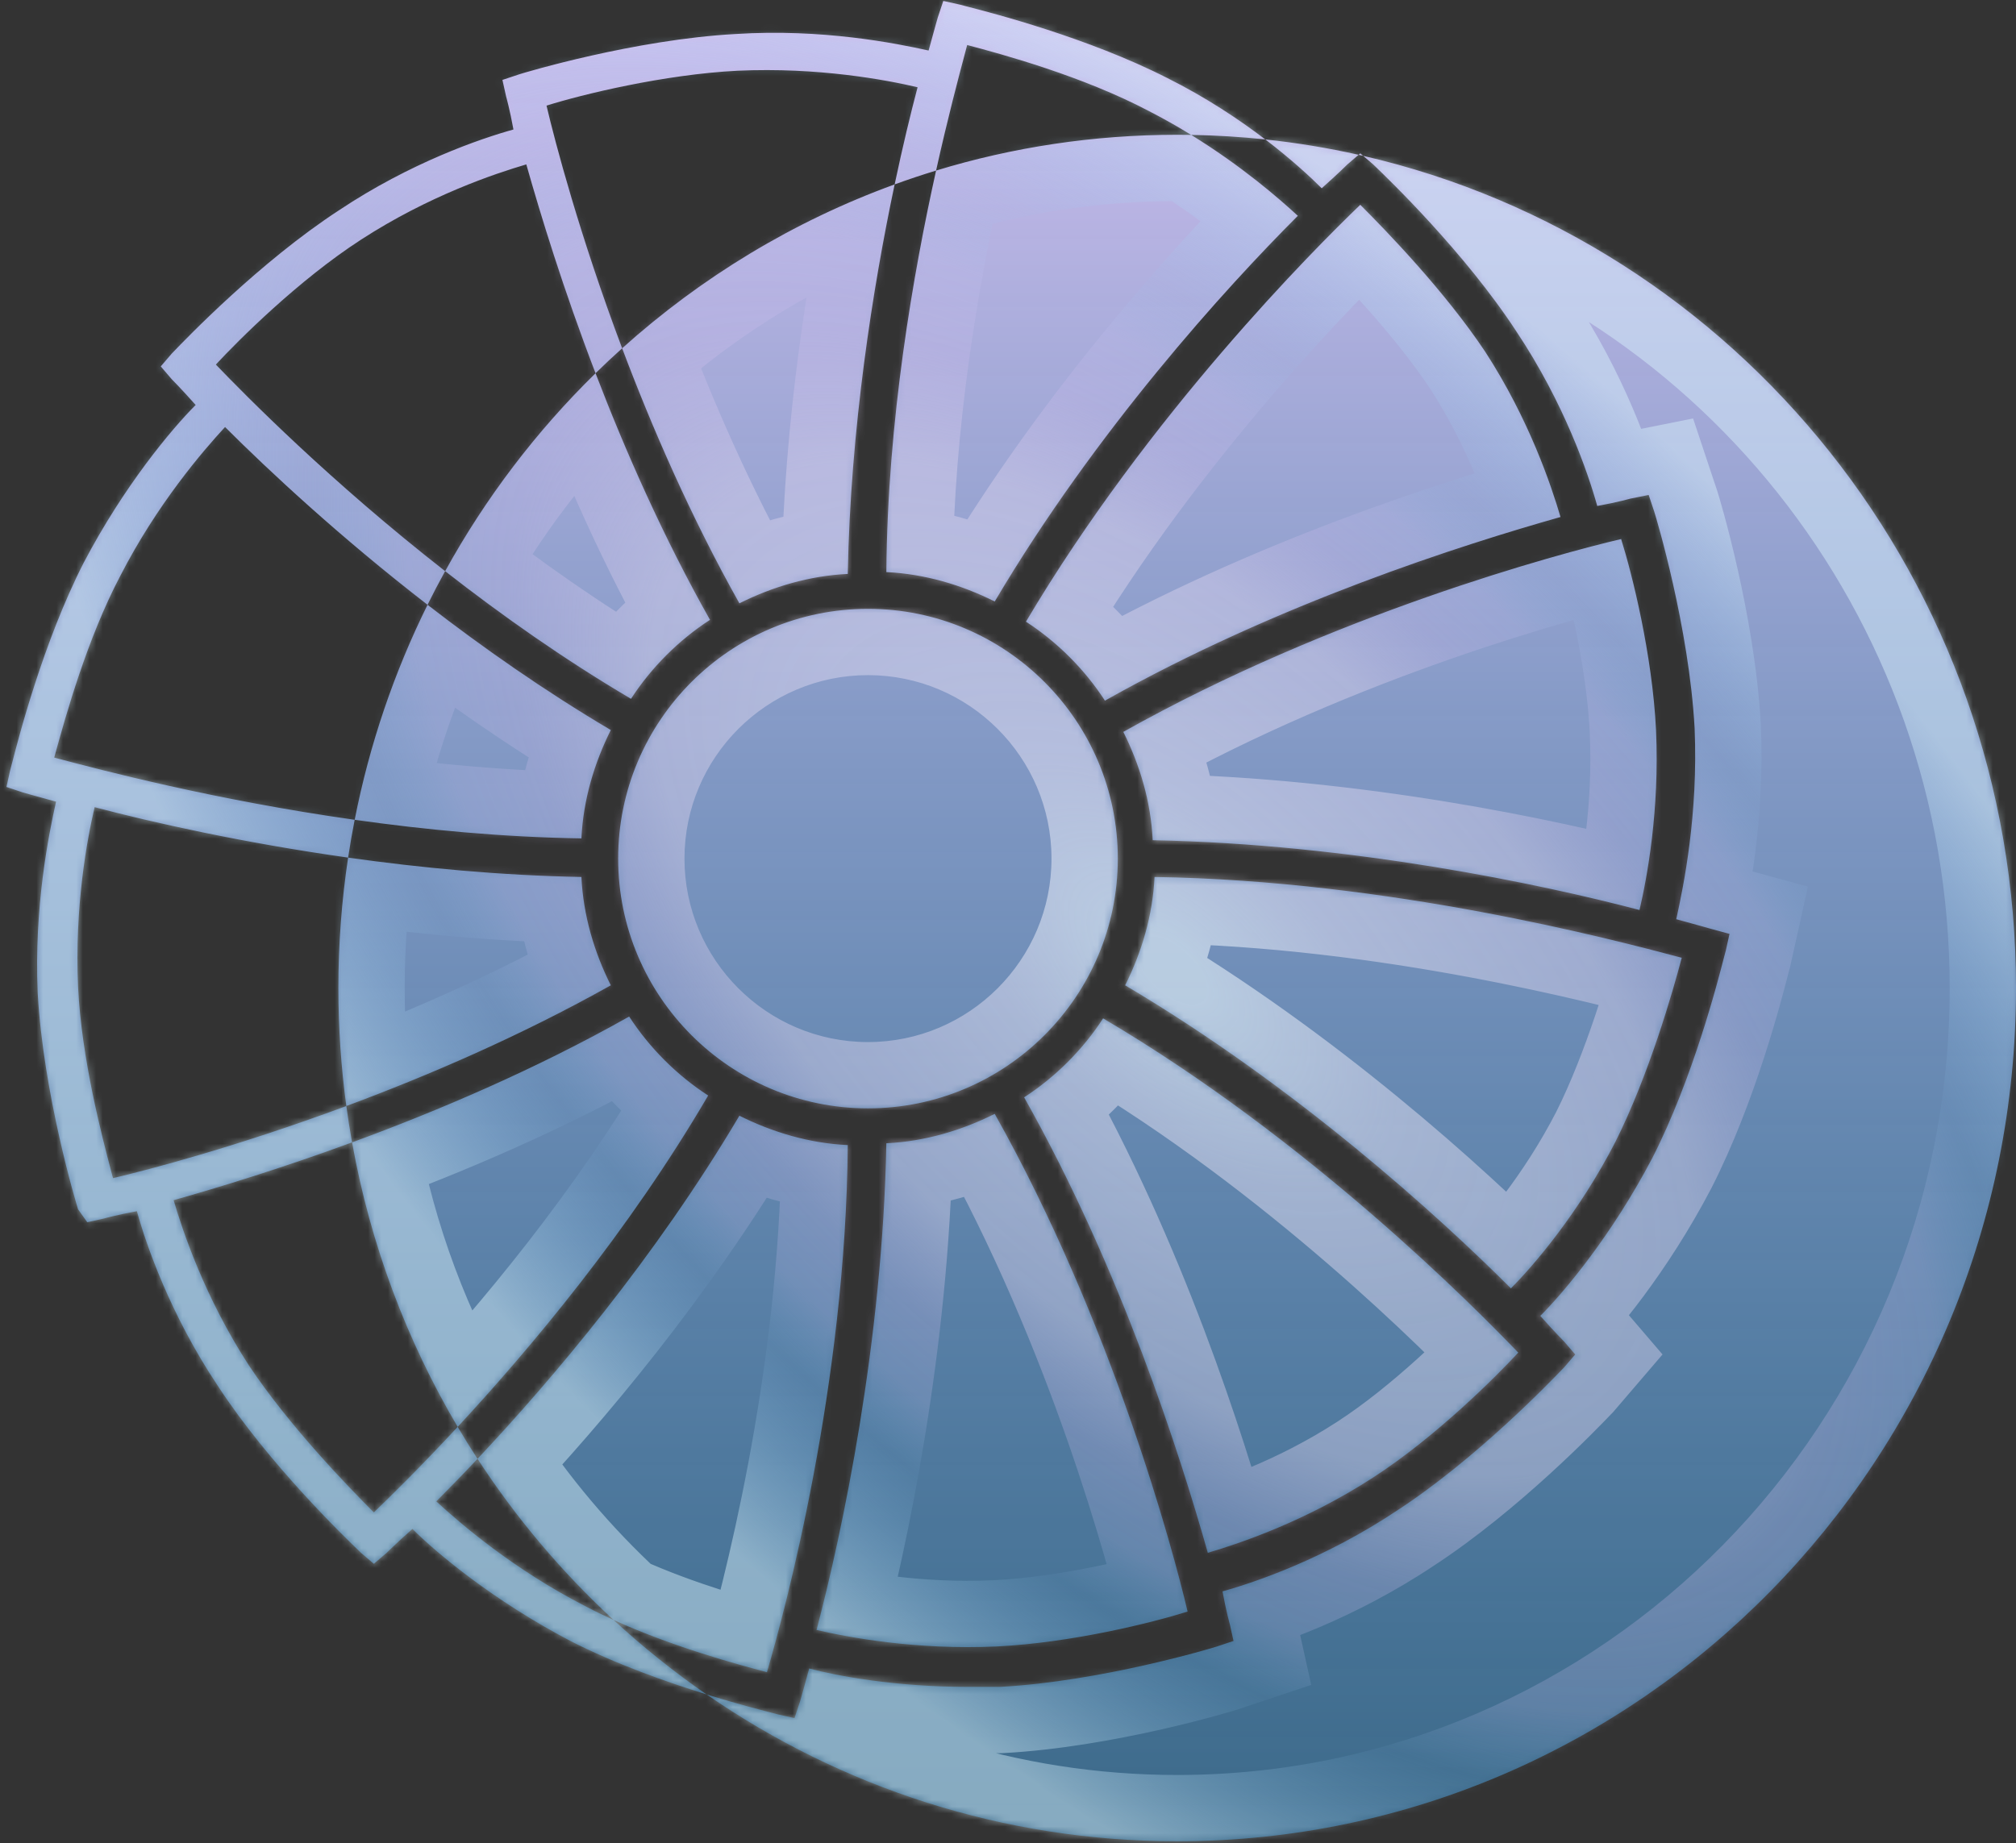 <svg width="304" height="278" viewBox="0 0 304 278" fill="none" xmlns="http://www.w3.org/2000/svg">
<rect x="0" y="0" width="304" height="278" fill="#333333" stroke="none"/>
<mask id="path-1-inside-1_585_4577" fill="white">
<path fill-rule="evenodd" clip-rule="evenodd" d="M252.766 138.642C255.813 139.473 257.752 140.027 257.752 140.027L260.799 140.858L260.245 143.351C260.212 143.45 260.127 143.779 259.992 144.304C258.997 148.174 255.262 162.701 249.165 174.652C243.071 186.286 235.869 194.873 232.268 198.474C234.484 200.967 235.869 202.352 235.869 202.352L237.531 204.291L235.869 206.23C235.833 206.265 235.752 206.35 235.627 206.48C233.794 208.389 222.592 220.055 210.662 227.836C199.859 235.038 189.333 238.639 184.347 240.024C184.901 243.071 185.455 245.01 185.455 245.01L186.009 247.503L183.516 248.334C182.685 248.611 166.065 253.597 150.83 254.428H145.844C135.041 254.428 126.177 252.766 122.022 251.658C121.191 254.705 120.637 256.644 120.637 256.644L119.806 259.137L117.313 258.583C117.213 258.549 116.884 258.465 116.359 258.33C114.7 257.903 111.081 256.973 106.546 255.568C101.611 252.159 96.924 248.403 92.521 244.336C101.476 248.395 111.124 251.021 115.651 252.212C118.421 242.794 127.562 208.723 127.839 172.713C122.022 172.436 116.482 170.774 111.496 168.281C98.852 189.66 83.155 208.178 72.007 220.034C70.975 218.451 69.978 216.844 69.015 215.213C79.849 203.525 94.805 185.747 106.787 165.234C102.078 162.187 97.923 158.032 94.876 153.323C80.702 161.314 65.955 167.582 53.09 172.305C52.764 170.49 52.475 168.662 52.225 166.822C64.548 162.246 78.556 156.22 92.106 148.614C89.613 143.628 87.951 138.088 87.674 132.271C75.468 132.045 63.446 130.896 52.493 129.353C52.782 127.437 53.112 125.535 53.483 123.649C64.125 125.154 75.794 126.271 87.674 126.454C87.951 120.637 89.613 115.097 92.106 110.111C82.145 104.22 72.805 97.666 64.471 91.219C65.319 89.506 66.204 87.814 67.124 86.146C75.533 92.718 85.018 99.429 95.153 105.402C98.2 100.693 102.355 96.538 107.064 93.491C100.008 80.976 94.295 68.014 89.804 56.295C91.114 55.011 92.452 53.756 93.816 52.531C98.324 64.505 104.178 77.964 111.496 90.998C116.482 88.505 122.022 86.843 127.839 86.566C128.244 64.693 131.61 43.412 134.907 27.813C136.966 27.063 139.049 26.367 141.155 25.725C137.714 41.218 133.832 63.36 133.656 86.289C139.473 86.566 145.013 88.228 149.999 90.721C165.234 64.96 184.901 43.354 195.704 32.551C192.85 29.917 187.214 25.022 179.623 20.347C183.391 20.41 187.119 20.64 190.801 21.031C194.741 24.039 197.645 26.736 199.305 28.396C201.798 26.18 203.183 24.795 203.183 24.795L204.871 23.348C205.099 23.399 205.326 23.451 205.554 23.503L207.061 24.795C207.096 24.83 207.181 24.911 207.311 25.036C209.22 26.869 220.886 38.071 228.667 50.002C235.869 60.805 239.47 71.331 240.855 76.317C243.902 75.763 245.841 75.209 245.841 75.209L248.611 74.655L249.442 77.148C249.719 77.979 254.705 94.599 255.536 109.834C256.09 122.853 253.874 133.656 252.766 138.642ZM205.554 23.503C261.916 36.482 304 87.752 304 149.023C304 220.099 247.37 277.717 177.512 277.717C151.21 277.717 126.782 269.548 106.546 255.568C100.505 253.698 92.838 250.985 86.012 247.503C74.378 241.409 65.791 234.207 62.19 230.606C59.697 232.822 58.312 234.207 58.312 234.207L56.373 235.869L54.434 234.207C54.398 234.171 54.314 234.09 54.184 233.965C52.274 232.132 40.608 220.93 32.828 209C25.626 198.197 22.025 187.671 20.64 182.685C17.593 183.239 15.654 183.793 15.654 183.793L13.161 184.347L11.776 182.408C11.499 181.577 6.513 164.957 5.682 149.722C5.128 136.703 7.344 125.9 8.452 120.914C5.405 120.083 3.466 119.529 3.466 119.529L0.973 118.698L1.527 116.205C1.56 116.105 1.644 115.776 1.779 115.251C2.774 111.381 6.51 96.854 12.607 84.904C18.701 73.27 25.903 64.683 29.504 61.082C27.288 58.589 25.903 57.204 25.903 57.204L24.241 55.265L25.903 53.326C25.938 53.29 26.019 53.206 26.144 53.076C27.977 51.166 39.179 39.5 51.11 31.72C61.913 24.518 72.439 20.917 77.425 19.532C76.871 16.485 76.317 14.546 76.317 14.546L75.763 12.053L78.256 11.222C79.087 10.945 95.707 5.959 110.942 5.128C123.961 4.297 135.041 6.513 140.027 7.621C140.858 4.574 141.412 2.635 141.412 2.635L142.243 0.142L144.736 0.696C144.835 0.729 145.164 0.813 145.689 0.948C149.559 1.943 164.086 5.679 176.037 11.776C181.861 14.688 186.851 18.016 190.801 21.031C195.575 21.538 200.27 22.316 204.871 23.348L205.122 23.133L205.554 23.503ZM179.623 20.347C177.633 19.122 175.51 17.912 173.267 16.762C163.295 11.499 151.107 8.175 145.844 6.79C145.753 7.132 145.653 7.507 145.545 7.914C144.572 11.569 142.922 17.771 141.155 25.725C152.67 22.215 164.875 20.329 177.512 20.329C178.217 20.329 178.921 20.335 179.623 20.347ZM134.907 27.813C136.119 22.076 137.322 17.108 138.365 13.161C133.656 12.053 123.407 10.114 111.219 10.668C100.139 11.222 87.674 14.269 82.411 15.931C83.712 21.461 87.401 35.494 93.816 52.531C105.729 41.825 119.64 33.368 134.907 27.813ZM89.804 56.295C84.95 43.631 81.522 32.419 79.364 24.795C74.655 26.18 64.683 29.504 54.434 36.152C45.016 42.246 35.875 51.387 32.551 54.988C37.027 59.65 49.791 72.601 67.124 86.146C73.225 75.082 80.886 65.029 89.804 56.295ZM64.471 91.219C51.251 80.992 40.562 71.031 33.936 64.406C30.612 68.007 23.687 76.04 18.147 86.843C13.131 96.347 9.876 108.115 8.382 113.515C8.309 113.781 8.24 114.032 8.175 114.266C8.295 114.298 8.42 114.331 8.549 114.365C15.153 116.114 32.28 120.65 53.483 123.649C55.729 112.22 59.464 101.337 64.471 91.219ZM52.493 129.353C36.602 127.113 22.96 124.04 14.269 121.745C13.161 126.454 11.222 136.703 11.776 148.891C12.307 159.776 15.382 171.424 16.856 177.007C16.92 177.249 16.981 177.48 17.039 177.699C22.416 176.433 35.828 172.911 52.225 166.822C51.434 161.004 51.025 155.062 51.025 149.023C51.025 142.335 51.526 135.766 52.493 129.353ZM53.09 172.305C42.32 176.258 32.869 179.129 26.18 181.023C27.565 185.732 30.889 195.704 37.537 205.953C43.631 215.094 52.495 224.235 56.373 228.113C58.759 225.822 63.317 221.359 69.015 215.213C61.344 202.225 55.863 187.746 53.09 172.305ZM72.007 220.034C69.722 222.463 67.628 224.613 65.791 226.451C69.392 229.775 77.425 236.7 88.228 242.24C89.624 242.976 91.063 243.675 92.521 244.336C84.736 237.146 77.836 228.982 72.007 220.034ZM247.226 137.257C248.334 132.548 250.273 122.299 249.719 110.111C249.165 98.754 246.118 86.566 244.456 81.303C235.038 83.519 200.967 92.66 169.389 110.388C171.882 115.374 173.544 120.914 173.821 126.731C203.737 127.285 232.545 133.379 247.226 137.257ZM93.214 129.501C93.214 150.276 110.111 167.173 130.886 167.173C151.661 167.173 168.558 150.276 168.558 129.501C168.558 108.726 151.661 91.829 130.886 91.829C110.111 91.829 93.214 108.726 93.214 129.501ZM223.958 53.049C217.864 43.908 209 34.767 205.122 30.889C198.197 37.537 173.267 62.467 154.708 93.768C159.417 96.815 163.572 100.97 166.619 105.679C192.657 90.998 220.634 82.134 235.315 77.979C233.93 73.27 230.606 63.298 223.958 53.049ZM123.13 245.841C127.839 246.949 138.088 248.888 150.276 248.334C161.633 247.78 173.821 244.733 179.084 243.071C176.868 233.653 167.727 199.582 149.999 168.004C145.013 170.497 139.473 172.159 133.656 172.436C133.102 202.352 127.008 231.16 123.13 245.841ZM182.131 234.207C186.84 232.822 196.812 229.498 207.061 222.85C216.479 216.756 225.62 207.615 228.944 204.014C222.296 197.089 197.366 171.882 166.342 153.6C163.295 158.309 159.14 162.464 154.431 165.511C169.112 191.549 177.976 219.526 182.131 234.207ZM227.836 194.319C231.16 190.995 238.085 182.962 243.625 172.159C248.611 162.187 252.212 149.722 253.597 144.459L253.222 144.359C243.304 141.733 209.646 132.818 174.098 132.271C173.821 138.088 172.159 143.628 169.666 148.614C195.427 163.849 217.033 183.516 227.836 194.319Z"/>
</mask>
<path fill-rule="evenodd" clip-rule="evenodd" d="M252.766 138.642C255.813 139.473 257.752 140.027 257.752 140.027L260.799 140.858L260.245 143.351C260.212 143.45 260.127 143.779 259.992 144.304C258.997 148.174 255.262 162.701 249.165 174.652C243.071 186.286 235.869 194.873 232.268 198.474C234.484 200.967 235.869 202.352 235.869 202.352L237.531 204.291L235.869 206.23C235.833 206.265 235.752 206.35 235.627 206.48C233.794 208.389 222.592 220.055 210.662 227.836C199.859 235.038 189.333 238.639 184.347 240.024C184.901 243.071 185.455 245.01 185.455 245.01L186.009 247.503L183.516 248.334C182.685 248.611 166.065 253.597 150.83 254.428H145.844C135.041 254.428 126.177 252.766 122.022 251.658C121.191 254.705 120.637 256.644 120.637 256.644L119.806 259.137L117.313 258.583C117.213 258.549 116.884 258.465 116.359 258.33C114.7 257.903 111.081 256.973 106.546 255.568C101.611 252.159 96.924 248.403 92.521 244.336C101.476 248.395 111.124 251.021 115.651 252.212C118.421 242.794 127.562 208.723 127.839 172.713C122.022 172.436 116.482 170.774 111.496 168.281C98.852 189.66 83.155 208.178 72.007 220.034C70.975 218.451 69.978 216.844 69.015 215.213C79.849 203.525 94.805 185.747 106.787 165.234C102.078 162.187 97.923 158.032 94.876 153.323C80.702 161.314 65.955 167.582 53.09 172.305C52.764 170.49 52.475 168.662 52.225 166.822C64.548 162.246 78.556 156.22 92.106 148.614C89.613 143.628 87.951 138.088 87.674 132.271C75.468 132.045 63.446 130.896 52.493 129.353C52.782 127.437 53.112 125.535 53.483 123.649C64.125 125.154 75.794 126.271 87.674 126.454C87.951 120.637 89.613 115.097 92.106 110.111C82.145 104.22 72.805 97.666 64.471 91.219C65.319 89.506 66.204 87.814 67.124 86.146C75.533 92.718 85.018 99.429 95.153 105.402C98.2 100.693 102.355 96.538 107.064 93.491C100.008 80.976 94.295 68.014 89.804 56.295C91.114 55.011 92.452 53.756 93.816 52.531C98.324 64.505 104.178 77.964 111.496 90.998C116.482 88.505 122.022 86.843 127.839 86.566C128.244 64.693 131.61 43.412 134.907 27.813C136.966 27.063 139.049 26.367 141.155 25.725C137.714 41.218 133.832 63.36 133.656 86.289C139.473 86.566 145.013 88.228 149.999 90.721C165.234 64.96 184.901 43.354 195.704 32.551C192.85 29.917 187.214 25.022 179.623 20.347C183.391 20.41 187.119 20.64 190.801 21.031C194.741 24.039 197.645 26.736 199.305 28.396C201.798 26.18 203.183 24.795 203.183 24.795L204.871 23.348C205.099 23.399 205.326 23.451 205.554 23.503L207.061 24.795C207.096 24.83 207.181 24.911 207.311 25.036C209.22 26.869 220.886 38.071 228.667 50.002C235.869 60.805 239.47 71.331 240.855 76.317C243.902 75.763 245.841 75.209 245.841 75.209L248.611 74.655L249.442 77.148C249.719 77.979 254.705 94.599 255.536 109.834C256.09 122.853 253.874 133.656 252.766 138.642ZM205.554 23.503C261.916 36.482 304 87.752 304 149.023C304 220.099 247.37 277.717 177.512 277.717C151.21 277.717 126.782 269.548 106.546 255.568C100.505 253.698 92.838 250.985 86.012 247.503C74.378 241.409 65.791 234.207 62.19 230.606C59.697 232.822 58.312 234.207 58.312 234.207L56.373 235.869L54.434 234.207C54.398 234.171 54.314 234.09 54.184 233.965C52.274 232.132 40.608 220.93 32.828 209C25.626 198.197 22.025 187.671 20.64 182.685C17.593 183.239 15.654 183.793 15.654 183.793L13.161 184.347L11.776 182.408C11.499 181.577 6.513 164.957 5.682 149.722C5.128 136.703 7.344 125.9 8.452 120.914C5.405 120.083 3.466 119.529 3.466 119.529L0.973 118.698L1.527 116.205C1.56 116.105 1.644 115.776 1.779 115.251C2.774 111.381 6.51 96.854 12.607 84.904C18.701 73.27 25.903 64.683 29.504 61.082C27.288 58.589 25.903 57.204 25.903 57.204L24.241 55.265L25.903 53.326C25.938 53.29 26.019 53.206 26.144 53.076C27.977 51.166 39.179 39.5 51.11 31.72C61.913 24.518 72.439 20.917 77.425 19.532C76.871 16.485 76.317 14.546 76.317 14.546L75.763 12.053L78.256 11.222C79.087 10.945 95.707 5.959 110.942 5.128C123.961 4.297 135.041 6.513 140.027 7.621C140.858 4.574 141.412 2.635 141.412 2.635L142.243 0.142L144.736 0.696C144.835 0.729 145.164 0.813 145.689 0.948C149.559 1.943 164.086 5.679 176.037 11.776C181.861 14.688 186.851 18.016 190.801 21.031C195.575 21.538 200.27 22.316 204.871 23.348L205.122 23.133L205.554 23.503ZM179.623 20.347C177.633 19.122 175.51 17.912 173.267 16.762C163.295 11.499 151.107 8.175 145.844 6.79C145.753 7.132 145.653 7.507 145.545 7.914C144.572 11.569 142.922 17.771 141.155 25.725C152.67 22.215 164.875 20.329 177.512 20.329C178.217 20.329 178.921 20.335 179.623 20.347ZM134.907 27.813C136.119 22.076 137.322 17.108 138.365 13.161C133.656 12.053 123.407 10.114 111.219 10.668C100.139 11.222 87.674 14.269 82.411 15.931C83.712 21.461 87.401 35.494 93.816 52.531C105.729 41.825 119.64 33.368 134.907 27.813ZM89.804 56.295C84.95 43.631 81.522 32.419 79.364 24.795C74.655 26.18 64.683 29.504 54.434 36.152C45.016 42.246 35.875 51.387 32.551 54.988C37.027 59.65 49.791 72.601 67.124 86.146C73.225 75.082 80.886 65.029 89.804 56.295ZM64.471 91.219C51.251 80.992 40.562 71.031 33.936 64.406C30.612 68.007 23.687 76.04 18.147 86.843C13.131 96.347 9.876 108.115 8.382 113.515C8.309 113.781 8.24 114.032 8.175 114.266C8.295 114.298 8.42 114.331 8.549 114.365C15.153 116.114 32.28 120.65 53.483 123.649C55.729 112.22 59.464 101.337 64.471 91.219ZM52.493 129.353C36.602 127.113 22.96 124.04 14.269 121.745C13.161 126.454 11.222 136.703 11.776 148.891C12.307 159.776 15.382 171.424 16.856 177.007C16.92 177.249 16.981 177.48 17.039 177.699C22.416 176.433 35.828 172.911 52.225 166.822C51.434 161.004 51.025 155.062 51.025 149.023C51.025 142.335 51.526 135.766 52.493 129.353ZM53.09 172.305C42.32 176.258 32.869 179.129 26.18 181.023C27.565 185.732 30.889 195.704 37.537 205.953C43.631 215.094 52.495 224.235 56.373 228.113C58.759 225.822 63.317 221.359 69.015 215.213C61.344 202.225 55.863 187.746 53.09 172.305ZM72.007 220.034C69.722 222.463 67.628 224.613 65.791 226.451C69.392 229.775 77.425 236.7 88.228 242.24C89.624 242.976 91.063 243.675 92.521 244.336C84.736 237.146 77.836 228.982 72.007 220.034ZM247.226 137.257C248.334 132.548 250.273 122.299 249.719 110.111C249.165 98.754 246.118 86.566 244.456 81.303C235.038 83.519 200.967 92.66 169.389 110.388C171.882 115.374 173.544 120.914 173.821 126.731C203.737 127.285 232.545 133.379 247.226 137.257ZM93.214 129.501C93.214 150.276 110.111 167.173 130.886 167.173C151.661 167.173 168.558 150.276 168.558 129.501C168.558 108.726 151.661 91.829 130.886 91.829C110.111 91.829 93.214 108.726 93.214 129.501ZM223.958 53.049C217.864 43.908 209 34.767 205.122 30.889C198.197 37.537 173.267 62.467 154.708 93.768C159.417 96.815 163.572 100.97 166.619 105.679C192.657 90.998 220.634 82.134 235.315 77.979C233.93 73.27 230.606 63.298 223.958 53.049ZM123.13 245.841C127.839 246.949 138.088 248.888 150.276 248.334C161.633 247.78 173.821 244.733 179.084 243.071C176.868 233.653 167.727 199.582 149.999 168.004C145.013 170.497 139.473 172.159 133.656 172.436C133.102 202.352 127.008 231.16 123.13 245.841ZM182.131 234.207C186.84 232.822 196.812 229.498 207.061 222.85C216.479 216.756 225.62 207.615 228.944 204.014C222.296 197.089 197.366 171.882 166.342 153.6C163.295 158.309 159.14 162.464 154.431 165.511C169.112 191.549 177.976 219.526 182.131 234.207ZM227.836 194.319C231.16 190.995 238.085 182.962 243.625 172.159C248.611 162.187 252.212 149.722 253.597 144.459L253.222 144.359C243.304 141.733 209.646 132.818 174.098 132.271C173.821 138.088 172.159 143.628 169.666 148.614C195.427 163.849 217.033 183.516 227.836 194.319Z" fill="url(#paint0_linear_585_4577)"/>
<path d="M257.752 140.027L255.004 149.642L255.062 149.658L255.121 149.674L257.752 140.027ZM252.766 138.642L243.004 136.472L240.935 145.78L250.134 148.289L252.766 138.642ZM260.799 140.858L270.561 143.027L272.629 133.719L263.43 131.21L260.799 140.858ZM260.245 143.351L269.732 146.512L269.895 146.023L270.006 145.52L260.245 143.351ZM259.992 144.304L269.677 146.794L269.677 146.794L259.992 144.304ZM249.165 174.652L258.023 179.292L258.048 179.244L258.072 179.196L249.165 174.652ZM232.268 198.474L225.197 191.403L218.529 198.07L224.794 205.117L232.268 198.474ZM235.869 202.352L243.461 195.844L243.211 195.552L242.94 195.281L235.869 202.352ZM237.531 204.291L245.123 210.799L250.701 204.291L245.123 197.783L237.531 204.291ZM235.869 206.23L242.94 213.301L243.211 213.029L243.461 212.738L235.869 206.23ZM235.627 206.48L242.84 213.406L242.84 213.406L235.627 206.48ZM210.662 227.836L205.199 219.46L205.157 219.487L205.115 219.515L210.662 227.836ZM184.347 240.024L181.67 230.388L172.875 232.832L174.508 241.812L184.347 240.024ZM185.455 245.01L195.217 242.84L195.152 242.549L195.07 242.262L185.455 245.01ZM186.009 247.503L189.171 256.989L197.727 254.137L195.771 245.333L186.009 247.503ZM183.516 248.334L180.353 238.847L180.353 238.847L183.516 248.334ZM150.83 254.428V264.428H151.102L151.374 264.413L150.83 254.428ZM122.022 251.658L124.598 241.995L114.99 239.433L112.374 249.026L122.022 251.658ZM120.637 256.644L130.123 259.806L130.192 259.6L130.252 259.391L120.637 256.644ZM119.806 259.137L117.636 268.898L126.44 270.855L129.292 262.299L119.806 259.137ZM117.313 258.583L114.151 268.07L114.64 268.233L115.143 268.344L117.313 258.583ZM116.359 258.33L113.869 268.015L113.869 268.015L116.359 258.33ZM115.651 252.212L113.106 261.882L122.503 264.355L125.244 255.033L115.651 252.212ZM127.839 172.713L137.838 172.79L137.912 163.181L128.314 162.724L127.839 172.713ZM111.496 168.281L115.968 159.336L107.632 155.169L102.888 163.19L111.496 168.281ZM106.787 165.234L115.422 170.277L120.24 162.028L112.219 156.838L106.787 165.234ZM94.876 153.323L103.271 147.89L98.16 139.991L89.964 144.612L94.876 153.323ZM92.106 148.614L97.001 157.333L105.313 152.667L101.05 144.141L92.106 148.614ZM87.674 132.271L97.662 131.795L97.217 122.446L87.859 122.272L87.674 132.271ZM87.674 126.454L87.52 136.452L97.202 136.601L97.662 126.929L87.674 126.454ZM92.106 110.111L101.05 114.583L105.218 106.247L97.196 101.503L92.106 110.111ZM95.153 105.402L90.076 114.017L98.338 118.886L103.548 110.834L95.153 105.402ZM107.064 93.491L112.496 101.886L120.395 96.775L115.774 88.579L107.064 93.491ZM111.496 90.998L102.776 95.893L107.442 104.205L115.968 99.942L111.496 90.998ZM127.839 86.566L128.314 96.554L137.664 96.109L137.837 86.751L127.839 86.566ZM133.656 86.289L123.656 86.212L123.582 95.82L133.18 96.277L133.656 86.289ZM149.999 90.721L145.527 99.665L153.862 103.833L158.606 95.811L149.999 90.721ZM195.704 32.551L202.775 39.622L210.134 32.262L202.486 25.203L195.704 32.551ZM199.305 28.396L192.234 35.467L198.901 42.134L205.948 35.87L199.305 28.396ZM203.183 24.795L196.675 17.202L196.383 17.452L196.112 17.724L203.183 24.795ZM207.061 24.795L214.131 17.723L213.86 17.452L213.569 17.202L207.061 24.795ZM207.311 25.036L200.384 32.249L200.384 32.249L207.311 25.036ZM228.667 50.002L220.291 55.464L220.318 55.507L220.346 55.549L228.667 50.002ZM240.855 76.317L231.219 78.993L233.663 87.788L242.644 86.155L240.855 76.317ZM245.841 75.209L243.88 65.403L243.483 65.482L243.093 65.593L245.841 75.209ZM248.611 74.655L258.097 71.492L255.306 63.118L246.65 64.849L248.611 74.655ZM249.442 77.148L258.929 73.985L258.928 73.985L249.442 77.148ZM255.536 109.834L265.527 109.408L265.524 109.349L265.521 109.289L255.536 109.834ZM86.012 247.503L81.372 256.361L81.419 256.386L81.467 256.41L86.012 247.503ZM62.19 230.606L69.261 223.535L62.593 216.867L55.546 223.132L62.19 230.606ZM58.312 234.207L64.82 241.799L65.111 241.549L65.383 241.278L58.312 234.207ZM56.373 235.869L49.865 243.461L56.373 249.039L62.88 243.461L56.373 235.869ZM54.434 234.207L47.363 241.278L47.634 241.549L47.926 241.799L54.434 234.207ZM54.184 233.965L47.258 241.178L47.258 241.179L54.184 233.965ZM32.828 209L41.204 203.537L41.176 203.495L41.148 203.453L32.828 209ZM20.64 182.685L30.275 180.008L27.832 171.213L18.851 172.846L20.64 182.685ZM15.654 183.793L17.823 193.554L18.114 193.49L18.401 193.408L15.654 183.793ZM13.161 184.347L5.023 190.159L8.87 195.544L15.33 194.108L13.161 184.347ZM11.776 182.408L2.289 185.57L2.764 186.996L3.638 188.22L11.776 182.408ZM5.682 149.722L-4.309 150.147L-4.307 150.207L-4.303 150.266L5.682 149.722ZM8.452 120.914L18.213 123.083L20.282 113.775L11.083 111.266L8.452 120.914ZM3.466 119.529L0.303 129.015L0.509 129.084L0.718 129.144L3.466 119.529ZM0.973 118.698L-8.789 116.528L-10.746 125.332L-2.19 128.184L0.973 118.698ZM1.527 116.205L-7.96 113.042L-8.123 113.532L-8.235 114.035L1.527 116.205ZM1.779 115.251L11.464 117.741L11.464 117.741L1.779 115.251ZM12.607 84.904L3.748 80.263L3.723 80.311L3.699 80.359L12.607 84.904ZM29.504 61.082L36.575 68.153L43.242 61.485L36.978 54.438L29.504 61.082ZM25.903 57.204L18.31 63.712L18.56 64.003L18.832 64.275L25.903 57.204ZM24.241 55.265L16.648 48.757L11.07 55.265L16.648 61.773L24.241 55.265ZM25.903 53.326L18.831 46.255L18.56 46.526L18.31 46.818L25.903 53.326ZM26.144 53.076L33.357 60.002L33.357 60.002L26.144 53.076ZM51.11 31.72L56.572 40.096L56.615 40.068L56.657 40.04L51.11 31.72ZM77.425 19.532L80.101 29.167L88.896 26.724L87.263 17.743L77.425 19.532ZM76.317 14.546L66.555 16.715L66.62 17.006L66.701 17.293L76.317 14.546ZM75.763 12.053L72.6 2.566L64.044 5.418L66.001 14.222L75.763 12.053ZM78.256 11.222L75.093 1.735L75.093 1.735L78.256 11.222ZM110.942 5.128L111.486 15.113L111.532 15.11L111.579 15.107L110.942 5.128ZM140.027 7.621L137.857 17.383L147.165 19.451L149.674 10.252L140.027 7.621ZM141.412 2.635L131.925 -0.528L131.856 -0.322L131.796 -0.113L141.412 2.635ZM142.243 0.142L144.412 -9.62L135.608 -11.577L132.756 -3.021L142.243 0.142ZM144.736 0.696L147.898 -8.791L147.409 -8.954L146.905 -9.066L144.736 0.696ZM145.689 0.948L148.18 -8.737L148.18 -8.737L145.689 0.948ZM176.037 11.776L171.492 20.683L171.528 20.702L171.565 20.72L176.037 11.776ZM205.122 23.133L211.63 15.54L205.122 9.962L198.614 15.54L205.122 23.133ZM173.267 16.762L168.599 25.605L168.651 25.633L168.704 25.66L173.267 16.762ZM145.844 6.79L148.389 -2.881L138.732 -5.422L136.177 4.231L145.844 6.79ZM145.545 7.914L135.881 5.342L135.881 5.342L145.545 7.914ZM138.365 13.161L148.033 15.714L150.657 5.78L140.655 3.426L138.365 13.161ZM111.219 10.668L110.765 0.678L110.742 0.679L110.719 0.68L111.219 10.668ZM82.411 15.931L79.399 6.395L70.551 9.189L72.677 18.221L82.411 15.931ZM79.364 24.795L88.986 22.071L86.234 12.35L76.542 15.201L79.364 24.795ZM54.434 36.152L59.866 44.547L59.876 44.541L54.434 36.152ZM32.551 54.988L25.203 48.205L18.817 55.122L25.337 61.913L32.551 54.988ZM33.936 64.406L41.007 57.334L33.647 49.975L26.588 57.623L33.936 64.406ZM18.147 86.843L26.991 91.51L27.018 91.458L27.045 91.406L18.147 86.843ZM8.382 113.515L18.021 116.181L18.021 116.181L8.382 113.515ZM8.175 114.266L-1.461 111.589L-4.17 121.343L5.616 123.933L8.175 114.266ZM8.549 114.365L5.989 124.031L5.989 124.031L8.549 114.365ZM14.269 121.745L16.823 112.076L6.888 109.452L4.534 119.454L14.269 121.745ZM11.776 148.891L1.786 149.345L1.787 149.361L1.788 149.378L11.776 148.891ZM16.856 177.007L26.525 174.454L26.525 174.454L16.856 177.007ZM17.039 177.699L7.368 180.244L9.847 189.664L19.329 187.433L17.039 177.699ZM26.18 181.023L23.456 171.401L13.735 174.152L16.586 183.844L26.18 181.023ZM37.537 205.953L29.147 211.395L29.181 211.447L29.216 211.5L37.537 205.953ZM56.373 228.113L49.302 235.184L56.23 242.112L63.298 235.326L56.373 228.113ZM65.791 226.451L58.72 219.38L51.36 226.739L59.008 233.799L65.791 226.451ZM88.228 242.24L92.895 233.396L92.843 233.368L92.791 233.341L88.228 242.24ZM249.719 110.111L259.708 109.657L259.708 109.64L259.707 109.623L249.719 110.111ZM247.226 137.257L244.672 146.925L254.606 149.549L256.96 139.547L247.226 137.257ZM244.456 81.303L253.991 78.291L251.197 69.443L242.165 71.568L244.456 81.303ZM169.389 110.388L164.493 101.668L156.182 106.334L160.444 114.86L169.389 110.388ZM173.821 126.731L163.832 127.206L164.277 136.556L173.636 136.729L173.821 126.731ZM205.122 30.889L212.193 23.817L205.265 16.889L198.196 23.675L205.122 30.889ZM223.958 53.049L232.347 47.607L232.313 47.554L232.278 47.502L223.958 53.049ZM154.708 93.768L146.106 88.668L141.202 96.939L149.275 102.163L154.708 93.768ZM166.619 105.679L158.223 111.111L163.334 119.01L171.53 114.389L166.619 105.679ZM235.315 77.979L238.038 87.601L247.759 84.849L244.908 75.157L235.315 77.979ZM150.276 248.334L150.73 258.323L150.746 258.323L150.763 258.322L150.276 248.334ZM123.13 245.841L113.461 243.287L110.837 253.221L120.839 255.575L123.13 245.841ZM179.084 243.071L182.095 252.606L190.943 249.812L188.818 240.78L179.084 243.071ZM149.999 168.004L158.719 163.108L154.052 154.797L145.527 159.059L149.999 168.004ZM133.656 172.436L133.18 162.447L123.831 162.892L123.657 172.25L133.656 172.436ZM207.061 222.85L201.628 214.454L201.619 214.46L207.061 222.85ZM182.131 234.207L172.509 236.93L175.26 246.651L184.952 243.8L182.131 234.207ZM228.944 204.014L236.292 210.796L242.677 203.879L236.158 197.088L228.944 204.014ZM166.342 153.6L171.419 144.984L163.156 140.115L157.946 148.167L166.342 153.6ZM154.431 165.511L148.998 157.115L141.099 162.226L145.72 170.422L154.431 165.511ZM243.625 172.159L252.523 176.722L252.546 176.676L252.569 176.631L243.625 172.159ZM227.836 194.319L220.765 201.39L227.836 208.461L234.907 201.39L227.836 194.319ZM253.597 144.459L263.267 147.004L265.808 137.348L256.157 134.792L253.597 144.459ZM253.222 144.359L250.662 154.026L250.662 154.026L253.222 144.359ZM174.098 132.271L174.251 122.272L164.57 122.123L164.109 131.795L174.098 132.271ZM169.666 148.614L160.721 144.142L156.554 152.477L164.575 157.221L169.666 148.614ZM257.752 140.027C260.499 130.411 260.499 130.411 260.499 130.411C260.499 130.411 260.499 130.411 260.498 130.411C260.498 130.411 260.498 130.411 260.498 130.411C260.497 130.411 260.497 130.411 260.496 130.411C260.495 130.41 260.493 130.41 260.49 130.409C260.486 130.408 260.479 130.406 260.471 130.403C260.454 130.399 260.429 130.392 260.398 130.383C260.335 130.365 260.243 130.339 260.124 130.305C259.886 130.238 259.54 130.14 259.098 130.016C258.213 129.768 256.945 129.416 255.397 128.994L250.134 148.289C251.634 148.698 252.858 149.038 253.705 149.275C254.128 149.394 254.457 149.487 254.678 149.549C254.788 149.58 254.872 149.604 254.927 149.62C254.954 149.628 254.975 149.633 254.988 149.637C254.994 149.639 254.999 149.64 255.002 149.641C255.003 149.641 255.004 149.642 255.004 149.642C255.005 149.642 255.005 149.642 255.005 149.642C255.005 149.642 255.005 149.642 255.005 149.642C255.005 149.642 255.005 149.642 255.005 149.642C255.005 149.642 255.004 149.642 257.752 140.027ZM263.43 131.21L260.383 130.379L255.121 149.674L258.168 150.505L263.43 131.21ZM270.006 145.52L270.561 143.027L251.037 138.688L250.483 141.181L270.006 145.52ZM269.677 146.794C269.711 146.662 269.74 146.548 269.766 146.448C269.792 146.347 269.812 146.27 269.828 146.211C269.844 146.148 269.849 146.13 269.847 146.139C269.845 146.144 269.837 146.174 269.823 146.221C269.816 146.245 269.805 146.281 269.792 146.325C269.779 146.368 269.758 146.433 269.732 146.512L250.758 140.189C250.579 140.726 250.361 141.604 250.307 141.814L269.677 146.794ZM258.072 179.196C264.732 166.143 268.694 150.618 269.677 146.794L250.307 141.814C249.3 145.73 245.792 159.259 240.257 170.107L258.072 179.196ZM239.339 205.545C243.602 201.281 251.426 191.886 258.023 179.292L240.306 170.012C234.715 180.686 228.135 188.464 225.197 191.403L239.339 205.545ZM235.869 202.352C242.94 195.281 242.94 195.281 242.94 195.281C242.941 195.281 242.941 195.282 242.941 195.282C242.942 195.282 242.942 195.283 242.942 195.283C242.943 195.284 242.944 195.285 242.944 195.285C242.945 195.286 242.946 195.287 242.947 195.288C242.948 195.289 242.948 195.288 242.946 195.287C242.943 195.284 242.934 195.275 242.921 195.261C242.894 195.234 242.847 195.186 242.78 195.118C242.647 194.981 242.437 194.764 242.159 194.47C241.602 193.882 240.774 192.991 239.742 191.83L224.794 205.117C225.978 206.449 226.95 207.497 227.64 208.225C227.985 208.589 228.259 208.874 228.455 209.075C228.553 209.175 228.631 209.255 228.689 209.313C228.718 209.342 228.741 209.366 228.759 209.384C228.768 209.393 228.776 209.401 228.782 209.408C228.786 209.411 228.788 209.414 228.791 209.416C228.792 209.417 228.793 209.419 228.795 209.42C228.795 209.42 228.796 209.421 228.796 209.421C228.796 209.421 228.797 209.422 228.797 209.422C228.797 209.422 228.798 209.423 235.869 202.352ZM245.123 197.783L243.461 195.844L228.276 208.86L229.938 210.799L245.123 197.783ZM243.461 212.738L245.123 210.799L229.938 197.783L228.276 199.722L243.461 212.738ZM242.84 213.406C242.906 213.338 242.949 213.293 242.98 213.261C242.995 213.245 243 213.24 242.999 213.241C242.999 213.241 242.994 213.246 242.985 213.255C242.978 213.262 242.962 213.279 242.94 213.301L228.798 199.159C228.669 199.287 228.483 199.482 228.414 199.554L242.84 213.406ZM216.124 236.212C229.119 227.737 241.022 215.299 242.84 213.406L228.414 199.553C226.565 201.479 216.065 212.373 205.199 219.46L216.124 236.212ZM187.023 249.659C192.685 248.086 204.27 244.116 216.209 236.156L205.115 219.515C195.448 225.96 185.98 229.191 181.67 230.388L187.023 249.659ZM185.455 245.01C195.07 242.262 195.07 242.263 195.07 242.264C195.07 242.264 195.071 242.265 195.071 242.265C195.071 242.266 195.071 242.267 195.071 242.268C195.072 242.269 195.072 242.271 195.073 242.272C195.074 242.275 195.074 242.278 195.075 242.28C195.076 242.284 195.076 242.286 195.077 242.286C195.077 242.287 195.075 242.28 195.071 242.267C195.064 242.24 195.049 242.186 195.028 242.105C194.985 241.944 194.917 241.68 194.832 241.326C194.662 240.614 194.425 239.551 194.185 238.235L174.508 241.812C174.823 243.543 175.14 244.973 175.385 245.993C175.507 246.504 175.612 246.915 175.691 247.213C175.73 247.362 175.763 247.483 175.788 247.574C175.801 247.62 175.811 247.658 175.82 247.688C175.824 247.704 175.828 247.717 175.831 247.728C175.833 247.734 175.834 247.739 175.836 247.744C175.836 247.746 175.837 247.749 175.838 247.751C175.838 247.752 175.838 247.753 175.839 247.754C175.839 247.754 175.839 247.755 175.839 247.755C175.839 247.756 175.839 247.757 185.455 245.01ZM195.771 245.333L195.217 242.84L175.693 247.179L176.247 249.672L195.771 245.333ZM186.678 257.82L189.171 256.989L182.846 238.016L180.353 238.847L186.678 257.82ZM151.374 264.413C167.888 263.512 185.472 258.222 186.678 257.82L180.353 238.847C180.425 238.823 179.455 239.126 177.58 239.635C175.786 240.122 173.299 240.761 170.382 241.416C164.477 242.743 157.118 244.07 150.285 244.442L151.374 264.413ZM145.844 264.428H150.83V244.428H145.844V264.428ZM119.445 261.32C124.381 262.636 134.112 264.428 145.844 264.428V244.428C135.97 244.428 127.972 242.895 124.598 241.995L119.445 261.32ZM120.637 256.644C130.252 259.391 130.252 259.391 130.252 259.391C130.252 259.391 130.252 259.39 130.252 259.39C130.252 259.39 130.252 259.39 130.252 259.39C130.252 259.389 130.253 259.389 130.253 259.388C130.253 259.387 130.254 259.385 130.254 259.382C130.256 259.378 130.258 259.371 130.26 259.363C130.265 259.346 130.272 259.321 130.281 259.29C130.299 259.227 130.325 259.135 130.358 259.016C130.426 258.778 130.523 258.432 130.647 257.99C130.895 257.105 131.247 255.837 131.669 254.289L112.374 249.026C111.965 250.525 111.625 251.75 111.388 252.597C111.269 253.02 111.177 253.349 111.114 253.57C111.083 253.68 111.059 253.764 111.044 253.819C111.036 253.846 111.03 253.867 111.026 253.88C111.024 253.886 111.023 253.891 111.022 253.894C111.022 253.895 111.022 253.896 111.021 253.896C111.021 253.897 111.021 253.897 111.021 253.897C111.021 253.897 111.021 253.897 111.021 253.897C111.021 253.897 111.021 253.897 111.021 253.897C111.021 253.897 111.021 253.896 120.637 256.644ZM129.292 262.299L130.123 259.806L111.15 253.481L110.319 255.974L129.292 262.299ZM115.143 268.344L117.636 268.898L121.975 249.375L119.482 248.821L115.143 268.344ZM113.869 268.015C114.001 268.049 114.115 268.078 114.215 268.104C114.316 268.13 114.393 268.15 114.452 268.166C114.515 268.182 114.534 268.187 114.524 268.185C114.519 268.183 114.489 268.175 114.442 268.161C114.418 268.154 114.382 268.143 114.338 268.13C114.296 268.117 114.231 268.096 114.151 268.07L120.474 249.096C119.937 248.917 119.059 248.699 118.849 248.645L113.869 268.015ZM103.588 265.121C108.361 266.599 112.168 267.578 113.869 268.015L118.849 248.645C117.231 248.229 113.801 247.347 109.505 246.016L103.588 265.121ZM112.23 247.341C107.684 244.2 103.366 240.74 99.306 236.99L85.736 251.682C90.483 256.067 95.537 260.117 100.862 263.796L112.23 247.341ZM118.196 242.541C113.73 241.366 104.782 238.914 96.649 235.228L88.392 253.444C98.171 257.876 108.519 260.675 113.106 261.882L118.196 242.541ZM117.839 172.636C117.573 207.267 108.732 240.294 106.057 249.39L125.244 255.033C128.109 245.294 137.551 210.179 137.838 172.79L117.839 172.636ZM107.024 177.225C113.052 180.239 119.946 182.348 127.363 182.701L128.314 162.724C124.097 162.523 119.911 161.308 115.968 159.336L107.024 177.225ZM79.292 226.884C90.73 214.721 106.953 195.607 120.103 173.371L102.888 163.19C90.751 183.713 75.581 201.635 64.722 213.183L79.292 226.884ZM80.385 214.575C79.434 213.115 78.514 211.632 77.625 210.127L60.404 220.298C61.442 222.055 62.517 223.787 63.628 225.492L80.385 214.575ZM98.152 160.19C86.679 179.833 72.253 197.009 61.681 208.414L76.349 222.011C87.445 210.04 102.931 191.662 115.422 170.277L98.152 160.19ZM86.48 158.755C90.294 164.65 95.459 169.815 101.354 173.629L112.219 156.838C108.696 154.558 105.551 151.413 103.271 147.89L86.48 158.755ZM56.536 181.692C69.737 176.846 85.009 170.366 99.787 162.033L89.964 144.612C76.395 152.262 62.173 158.317 49.643 162.917L56.536 181.692ZM62.932 170.537C62.631 168.862 62.365 167.174 62.134 165.475L42.316 168.17C42.586 170.15 42.896 172.118 43.247 174.072L62.932 170.537ZM87.21 139.894C74.233 147.179 60.726 152.998 48.744 157.448L55.706 176.197C68.37 171.494 82.879 165.261 97.001 157.333L87.21 139.894ZM77.685 132.746C78.038 140.163 80.147 147.057 83.161 153.086L101.05 144.141C99.078 140.198 97.863 136.012 97.662 131.795L77.685 132.746ZM51.098 139.255C62.359 140.842 74.793 142.034 87.489 142.269L87.859 122.272C76.142 122.055 64.534 120.951 53.889 119.45L51.098 139.255ZM62.382 130.843C62.648 129.074 62.953 127.319 63.295 125.577L43.671 121.72C43.271 123.752 42.916 125.8 42.605 127.862L62.382 130.843ZM87.828 116.455C76.458 116.28 65.216 115.208 54.883 113.747L52.083 133.55C63.035 135.099 75.13 136.262 87.52 136.452L87.828 116.455ZM83.161 105.638C80.147 111.667 78.038 118.561 77.685 125.978L97.662 126.929C97.863 122.712 99.078 118.526 101.05 114.583L83.161 105.638ZM58.352 99.129C66.942 105.774 76.627 112.574 87.015 118.718L97.196 101.503C87.663 95.865 78.668 89.559 70.59 83.31L58.352 99.129ZM73.434 95.655C74.216 94.074 75.032 92.514 75.881 90.975L58.367 81.317C57.376 83.115 56.423 84.937 55.509 86.783L73.434 95.655ZM100.23 96.786C90.552 91.084 81.431 84.635 73.281 78.267L60.966 94.025C69.635 100.8 79.483 107.775 90.076 114.017L100.23 96.786ZM101.631 85.095C95.736 88.909 90.571 94.074 86.757 99.969L103.548 110.834C105.828 107.311 108.973 104.166 112.496 101.886L101.631 85.095ZM80.466 59.874C85.081 71.915 90.993 85.349 98.353 98.402L115.774 88.579C109.022 76.604 103.509 64.112 99.141 52.716L80.466 59.874ZM96.801 63.439C98.009 62.255 99.242 61.099 100.5 59.969L87.132 45.092C85.661 46.414 84.219 47.767 82.807 49.15L96.801 63.439ZM120.215 86.102C113.208 73.621 107.556 60.646 103.174 49.007L84.457 56.054C89.092 68.364 95.148 82.307 102.776 95.893L120.215 86.102ZM127.363 76.577C119.946 76.93 113.052 79.039 107.024 82.053L115.968 99.942C119.911 97.97 124.097 96.755 128.314 96.554L127.363 76.577ZM125.123 25.745C121.744 41.733 118.261 63.676 117.84 86.38L137.837 86.751C138.227 65.71 141.476 45.092 144.691 29.88L125.123 25.745ZM138.327 37.21C140.219 36.521 142.135 35.881 144.071 35.291L138.24 16.16C135.963 16.853 133.712 17.606 131.487 18.416L138.327 37.21ZM143.655 86.365C143.824 64.422 147.553 43.043 150.917 27.893L131.393 23.557C127.876 39.392 123.84 62.298 123.656 86.212L143.655 86.365ZM154.471 81.776C148.442 78.762 141.548 76.653 134.131 76.3L133.18 96.277C137.397 96.478 141.583 97.693 145.527 99.665L154.471 81.776ZM188.633 25.48C177.518 36.595 157.217 58.87 141.391 85.63L158.606 95.811C173.25 71.049 192.284 50.113 202.775 39.622L188.633 25.48ZM174.379 28.862C181.232 33.082 186.345 37.521 188.921 39.899L202.486 25.203C199.356 22.313 193.196 16.962 184.866 11.832L174.379 28.862ZM179.456 30.346C182.927 30.403 186.358 30.616 189.745 30.975L191.857 11.087C187.881 10.665 183.855 10.416 179.789 10.348L179.456 30.346ZM206.376 21.325C204.441 19.389 201.204 16.392 196.869 13.083L184.733 28.98C188.278 31.686 190.849 34.082 192.234 35.467L206.376 21.325ZM203.183 24.795C196.112 17.724 196.112 17.723 196.112 17.723C196.112 17.723 196.113 17.722 196.113 17.722C196.113 17.722 196.114 17.721 196.114 17.721C196.115 17.72 196.116 17.72 196.116 17.719C196.117 17.718 196.118 17.717 196.119 17.716C196.12 17.715 196.119 17.716 196.118 17.717C196.115 17.721 196.106 17.729 196.092 17.742C196.065 17.77 196.017 17.817 195.949 17.883C195.812 18.016 195.595 18.226 195.301 18.505C194.713 19.061 193.822 19.89 192.661 20.922L205.948 35.87C207.28 34.686 208.328 33.714 209.056 33.024C209.42 32.679 209.705 32.404 209.906 32.208C210.006 32.11 210.086 32.032 210.144 31.974C210.173 31.946 210.197 31.922 210.215 31.904C210.224 31.895 210.232 31.887 210.239 31.881C210.242 31.878 210.245 31.875 210.247 31.872C210.248 31.871 210.25 31.87 210.251 31.869C210.251 31.868 210.252 31.868 210.252 31.867C210.253 31.867 210.253 31.866 210.253 31.866C210.253 31.866 210.254 31.866 203.183 24.795ZM198.363 15.755L196.675 17.202L209.691 32.387L211.379 30.94L198.363 15.755ZM202.682 33.105C202.891 33.152 203.101 33.2 203.31 33.248L207.798 13.758C207.552 13.701 207.306 13.645 207.06 13.59L202.682 33.105ZM213.569 17.202L212.062 15.91L199.046 31.095L200.553 32.387L213.569 17.202ZM214.237 17.823C214.169 17.758 214.124 17.715 214.092 17.684C214.076 17.669 214.071 17.663 214.071 17.664C214.072 17.664 214.077 17.669 214.085 17.677C214.093 17.685 214.109 17.701 214.131 17.723L199.99 31.866C200.119 31.995 200.313 32.18 200.384 32.249L214.237 17.823ZM237.043 44.539C228.568 31.545 216.13 19.641 214.237 17.823L200.384 32.249C202.31 34.098 213.204 44.598 220.291 55.464L237.043 44.539ZM250.49 73.64C248.917 67.978 244.947 56.394 236.987 44.455L220.346 55.549C226.791 65.216 230.022 74.683 231.219 78.993L250.49 73.64ZM245.841 75.209C243.093 65.593 243.094 65.593 243.095 65.593C243.095 65.593 243.096 65.593 243.096 65.593C243.097 65.592 243.098 65.592 243.099 65.592C243.1 65.591 243.102 65.591 243.103 65.591C243.106 65.59 243.109 65.589 243.111 65.588C243.115 65.587 243.117 65.587 243.117 65.587C243.118 65.587 243.111 65.588 243.098 65.592C243.071 65.599 243.017 65.614 242.936 65.635C242.775 65.678 242.511 65.746 242.157 65.831C241.445 66.002 240.382 66.239 239.066 66.478L242.644 86.155C244.374 85.841 245.804 85.524 246.824 85.279C247.335 85.156 247.746 85.051 248.044 84.972C248.193 84.933 248.314 84.9 248.405 84.875C248.451 84.862 248.489 84.852 248.519 84.843C248.535 84.839 248.548 84.835 248.559 84.832C248.565 84.83 248.57 84.829 248.575 84.828C248.577 84.827 248.58 84.826 248.582 84.826C248.583 84.825 248.584 84.825 248.585 84.825C248.585 84.825 248.586 84.824 248.586 84.824C248.587 84.824 248.588 84.824 245.841 75.209ZM246.65 64.849L243.88 65.403L247.802 85.014L250.572 84.46L246.65 64.849ZM258.928 73.985L258.097 71.492L239.124 77.817L239.955 80.31L258.928 73.985ZM265.521 109.289C264.62 92.775 259.33 75.191 258.929 73.985L239.955 80.31C239.931 80.238 240.234 81.209 240.743 83.083C241.23 84.877 241.869 87.365 242.524 90.282C243.851 96.186 245.178 103.545 245.55 110.378L265.521 109.289ZM262.528 140.811C263.701 135.53 266.136 123.727 265.527 109.408L245.545 110.259C246.043 121.978 244.046 131.781 243.004 136.472L262.528 140.811ZM203.31 33.248C255.123 45.179 294 92.4 294 149.023H314C314 83.104 268.71 27.785 207.798 13.758L203.31 33.248ZM294 149.023C294 214.739 241.684 267.717 177.512 267.717V287.717C253.055 287.717 314 225.458 314 149.023H294ZM177.512 267.717C153.316 267.717 130.858 260.21 112.23 247.341L100.862 263.796C122.706 278.886 149.104 287.717 177.512 287.717V267.717ZM81.467 256.41C89.022 260.265 97.302 263.174 103.588 265.121L109.505 246.016C103.708 244.221 96.653 241.706 90.556 238.595L81.467 256.41ZM55.119 237.677C59.382 241.94 68.778 249.764 81.372 256.361L90.652 238.644C79.978 233.053 72.199 226.473 69.261 223.535L55.119 237.677ZM58.312 234.207C65.383 241.278 65.382 241.278 65.382 241.278C65.382 241.278 65.382 241.279 65.381 241.279C65.381 241.279 65.381 241.28 65.38 241.28C65.379 241.281 65.379 241.282 65.378 241.282C65.377 241.283 65.376 241.284 65.376 241.285C65.375 241.286 65.375 241.285 65.377 241.284C65.38 241.281 65.388 241.272 65.402 241.259C65.429 241.232 65.477 241.184 65.546 241.118C65.682 240.985 65.9 240.775 66.193 240.497C66.781 239.94 67.672 239.112 68.833 238.08L55.546 223.132C54.214 224.316 53.166 225.288 52.438 225.978C52.074 226.323 51.789 226.598 51.588 226.793C51.488 226.891 51.408 226.969 51.35 227.027C51.321 227.056 51.297 227.079 51.279 227.097C51.27 227.106 51.262 227.114 51.256 227.12C51.252 227.124 51.25 227.127 51.247 227.129C51.246 227.13 51.245 227.131 51.244 227.133C51.243 227.133 51.242 227.134 51.242 227.134C51.242 227.134 51.241 227.135 51.241 227.135C51.241 227.135 51.241 227.136 58.312 234.207ZM62.88 243.461L64.82 241.799L51.804 226.614L49.865 228.276L62.88 243.461ZM47.926 241.799L49.865 243.461L62.88 228.276L60.941 226.614L47.926 241.799ZM47.258 241.179C47.326 241.244 47.37 241.287 47.403 241.318C47.418 241.333 47.424 241.338 47.423 241.337C47.422 241.337 47.417 241.332 47.409 241.323C47.401 241.316 47.385 241.3 47.363 241.278L61.505 227.136C61.376 227.007 61.182 226.821 61.11 226.752L47.258 241.179ZM24.452 214.462C32.926 227.457 45.365 239.361 47.258 241.178L61.11 226.752C59.185 224.904 48.291 214.404 41.204 203.537L24.452 214.462ZM11.005 185.361C12.577 191.023 16.548 202.607 24.507 214.547L41.148 203.453C34.704 193.786 31.472 184.318 30.275 180.008L11.005 185.361ZM15.654 183.793C18.401 193.408 18.4 193.408 18.399 193.408C18.399 193.408 18.399 193.409 18.398 193.409C18.397 193.409 18.396 193.409 18.395 193.409C18.394 193.41 18.392 193.41 18.391 193.411C18.388 193.412 18.386 193.412 18.384 193.413C18.38 193.414 18.378 193.414 18.377 193.415C18.377 193.415 18.383 193.413 18.396 193.409C18.423 193.402 18.478 193.387 18.558 193.366C18.719 193.323 18.983 193.255 19.338 193.17C20.049 193 21.112 192.763 22.428 192.523L18.851 172.846C17.12 173.161 15.69 173.478 14.67 173.722C14.159 173.845 13.748 173.95 13.45 174.029C13.301 174.068 13.18 174.101 13.089 174.126C13.044 174.139 13.006 174.149 12.975 174.158C12.96 174.162 12.946 174.166 12.935 174.169C12.929 174.171 12.924 174.172 12.919 174.174C12.917 174.174 12.915 174.175 12.912 174.176C12.911 174.176 12.91 174.176 12.909 174.177C12.909 174.177 12.908 174.177 12.908 174.177C12.907 174.177 12.906 174.177 15.654 183.793ZM15.33 194.108L17.823 193.554L13.484 174.031L10.991 174.585L15.33 194.108ZM3.638 188.22L5.023 190.159L21.298 178.534L19.913 176.595L3.638 188.22ZM-4.303 150.266C-3.403 166.78 1.887 184.364 2.289 185.57L21.262 179.245C21.287 179.317 20.983 178.347 20.474 176.472C19.987 174.678 19.349 172.191 18.693 169.274C17.366 163.369 16.04 156.01 15.667 149.177L-4.303 150.266ZM-1.31 118.744C-2.484 124.025 -4.919 135.828 -4.309 150.147L15.673 149.296C15.174 137.577 17.171 127.774 18.213 123.083L-1.31 118.744ZM3.466 119.529C0.718 129.144 0.719 129.144 0.719 129.144C0.719 129.144 0.719 129.144 0.719 129.144C0.719 129.144 0.719 129.144 0.72 129.144C0.72 129.144 0.721 129.144 0.721 129.145C0.723 129.145 0.725 129.146 0.727 129.146C0.732 129.148 0.738 129.15 0.747 129.152C0.764 129.157 0.788 129.164 0.819 129.173C0.882 129.191 0.974 129.217 1.093 129.25C1.331 129.318 1.677 129.415 2.12 129.539C3.004 129.787 4.273 130.139 5.82 130.561L11.083 111.266C9.584 110.857 8.359 110.517 7.512 110.28C7.089 110.161 6.76 110.069 6.539 110.006C6.429 109.975 6.345 109.951 6.29 109.935C6.263 109.928 6.243 109.922 6.23 109.918C6.223 109.916 6.218 109.915 6.216 109.914C6.214 109.914 6.213 109.914 6.213 109.913C6.213 109.913 6.213 109.913 6.213 109.913C6.213 109.913 6.213 109.913 6.213 109.913C6.213 109.913 6.213 109.913 6.213 109.913C6.213 109.913 6.213 109.913 3.466 119.529ZM-2.19 128.184L0.303 129.015L6.628 110.042L4.135 109.211L-2.19 128.184ZM-8.235 114.035L-8.789 116.528L10.735 120.867L11.289 118.374L-8.235 114.035ZM-7.906 112.761C-7.94 112.893 -7.969 113.007 -7.995 113.107C-8.021 113.208 -8.041 113.285 -8.056 113.344C-8.073 113.407 -8.078 113.425 -8.075 113.416C-8.074 113.411 -8.066 113.381 -8.052 113.334C-8.045 113.31 -8.034 113.274 -8.02 113.23C-8.007 113.187 -7.987 113.122 -7.96 113.042L11.014 119.367C11.193 118.83 11.411 117.951 11.464 117.741L-7.906 112.761ZM3.699 80.359C-2.961 93.412 -6.922 108.937 -7.906 112.761L11.464 117.741C12.471 113.825 15.98 100.296 21.514 89.448L3.699 80.359ZM22.433 54.011C18.169 58.274 10.345 67.67 3.748 80.263L21.465 89.544C27.056 78.87 33.636 71.091 36.575 68.153L22.433 54.011ZM25.903 57.204C18.832 64.275 18.831 64.274 18.831 64.274C18.831 64.274 18.831 64.274 18.83 64.273C18.83 64.273 18.829 64.272 18.829 64.272C18.828 64.271 18.828 64.271 18.827 64.27C18.826 64.269 18.825 64.268 18.825 64.268C18.823 64.267 18.824 64.267 18.825 64.269C18.829 64.272 18.837 64.28 18.851 64.294C18.878 64.321 18.925 64.369 18.991 64.438C19.125 64.574 19.334 64.791 19.613 65.085C20.169 65.673 20.998 66.564 22.03 67.725L36.978 54.438C35.794 53.106 34.822 52.058 34.132 51.33C33.787 50.966 33.512 50.681 33.316 50.48C33.218 50.38 33.14 50.3 33.083 50.242C33.054 50.213 33.03 50.189 33.012 50.171C33.003 50.162 32.995 50.154 32.989 50.148C32.986 50.145 32.983 50.142 32.98 50.139C32.979 50.138 32.978 50.137 32.977 50.136C32.976 50.135 32.976 50.135 32.975 50.134C32.975 50.134 32.975 50.133 32.974 50.133C32.974 50.133 32.974 50.133 25.903 57.204ZM16.648 61.773L18.31 63.712L33.495 50.696L31.833 48.757L16.648 61.773ZM18.31 46.818L16.648 48.757L31.833 61.773L33.495 59.834L18.31 46.818ZM18.931 46.15C18.866 46.218 18.823 46.262 18.792 46.294C18.777 46.31 18.771 46.316 18.772 46.315C18.773 46.314 18.778 46.309 18.786 46.301C18.793 46.293 18.809 46.277 18.831 46.255L32.974 60.397C33.102 60.268 33.288 60.074 33.357 60.002L18.931 46.15ZM45.647 23.343C32.653 31.818 20.749 44.256 18.931 46.15L33.357 60.002C35.206 58.076 45.706 47.182 56.572 40.096L45.647 23.343ZM74.748 9.896C69.086 11.469 57.502 15.44 45.563 23.399L56.657 40.04C66.323 33.596 75.791 30.364 80.101 29.167L74.748 9.896ZM76.317 14.546C66.701 17.293 66.701 17.292 66.701 17.291C66.701 17.291 66.701 17.291 66.701 17.29C66.7 17.289 66.7 17.288 66.7 17.288C66.699 17.286 66.699 17.284 66.699 17.283C66.698 17.28 66.697 17.278 66.697 17.276C66.695 17.272 66.695 17.27 66.695 17.269C66.695 17.269 66.696 17.275 66.7 17.288C66.707 17.315 66.722 17.37 66.743 17.45C66.786 17.611 66.854 17.875 66.939 18.23C67.11 18.941 67.347 20.004 67.586 21.32L87.263 17.743C86.949 16.012 86.632 14.582 86.387 13.562C86.264 13.051 86.159 12.64 86.08 12.342C86.041 12.193 86.008 12.072 85.983 11.981C85.971 11.936 85.96 11.898 85.951 11.867C85.947 11.852 85.943 11.838 85.94 11.827C85.938 11.821 85.937 11.816 85.936 11.811C85.935 11.809 85.934 11.806 85.934 11.804C85.933 11.803 85.933 11.802 85.933 11.801C85.933 11.801 85.932 11.8 85.932 11.8C85.932 11.799 85.932 11.798 76.317 14.546ZM66.001 14.222L66.555 16.715L86.079 12.376L85.525 9.883L66.001 14.222ZM75.093 1.735L72.6 2.566L78.925 21.539L81.418 20.708L75.093 1.735ZM110.397 -4.858C93.883 -3.957 76.299 1.333 75.093 1.735L81.418 20.708C81.346 20.732 82.317 20.429 84.191 19.92C85.985 19.433 88.473 18.794 91.39 18.139C97.294 16.812 104.653 15.486 111.486 15.113L110.397 -4.858ZM142.196 -2.141C136.877 -3.323 124.719 -5.772 110.305 -4.852L111.579 15.107C123.202 14.365 133.205 16.349 137.857 17.383L142.196 -2.141ZM141.412 2.635C131.796 -0.113 131.796 -0.112 131.796 -0.112C131.796 -0.112 131.796 -0.112 131.796 -0.112C131.796 -0.112 131.796 -0.112 131.796 -0.112C131.796 -0.111 131.796 -0.11 131.796 -0.11C131.795 -0.108 131.795 -0.106 131.794 -0.104C131.793 -0.099 131.791 -0.093 131.788 -0.084C131.784 -0.067 131.777 -0.043 131.768 -0.012C131.75 0.051 131.724 0.143 131.69 0.262C131.623 0.5 131.525 0.846 131.401 1.289C131.154 2.173 130.801 3.441 130.379 4.989L149.674 10.252C150.083 8.753 150.423 7.528 150.66 6.681C150.779 6.258 150.872 5.929 150.934 5.708C150.965 5.598 150.989 5.514 151.005 5.459C151.013 5.432 151.018 5.412 151.022 5.399C151.024 5.392 151.025 5.387 151.026 5.385C151.027 5.383 151.027 5.382 151.027 5.382C151.027 5.382 151.027 5.381 151.027 5.381C151.027 5.381 151.027 5.381 151.027 5.382C151.027 5.382 151.027 5.382 151.027 5.382C151.027 5.382 151.027 5.382 141.412 2.635ZM132.756 -3.021L131.925 -0.528L150.898 5.797L151.729 3.304L132.756 -3.021ZM146.905 -9.066L144.412 -9.62L140.073 9.903L142.566 10.457L146.905 -9.066ZM148.18 -8.737C148.047 -8.771 147.933 -8.8 147.833 -8.826C147.732 -8.852 147.655 -8.872 147.596 -8.887C147.533 -8.904 147.515 -8.909 147.524 -8.907C147.529 -8.905 147.56 -8.897 147.606 -8.883C147.63 -8.876 147.666 -8.865 147.71 -8.851C147.753 -8.838 147.818 -8.818 147.898 -8.791L141.573 10.182C142.111 10.361 142.989 10.579 143.199 10.633L148.18 -8.737ZM180.581 2.868C167.529 -3.792 152.003 -7.753 148.18 -8.737L143.199 10.633C147.115 11.64 160.644 15.149 171.492 20.683L180.581 2.868ZM196.869 13.083C192.524 9.766 187.001 6.077 180.509 2.831L171.565 20.72C176.72 23.298 181.179 26.266 184.733 28.98L196.869 13.083ZM189.745 30.975C194.136 31.442 198.453 32.156 202.682 33.105L207.06 13.59C202.087 12.475 197.014 11.635 191.857 11.087L189.745 30.975ZM198.614 15.54L198.363 15.755L211.379 30.94L211.63 30.725L198.614 15.54ZM212.062 15.91L211.63 15.54L198.614 30.725L199.046 31.095L212.062 15.91ZM168.704 25.66C170.694 26.681 172.591 27.761 174.379 28.862L184.866 11.832C182.676 10.483 180.325 9.143 177.83 7.863L168.704 25.66ZM143.299 16.46C148.571 17.848 159.749 20.934 168.599 25.605L177.934 7.918C166.841 2.063 153.642 -1.499 148.389 -2.881L143.299 16.46ZM155.209 10.486C155.316 10.081 155.418 9.699 155.511 9.349L136.177 4.231C136.088 4.566 135.99 4.934 135.881 5.342L155.209 10.486ZM150.917 27.893C152.637 20.151 154.243 14.114 155.209 10.486L135.881 5.342C134.901 9.024 133.207 15.391 131.393 23.557L150.917 27.893ZM144.071 35.291C154.652 32.065 165.875 30.329 177.512 30.329V10.329C163.875 10.329 150.688 12.365 138.24 16.16L144.071 35.291ZM177.512 30.329C178.162 30.329 178.81 30.335 179.456 30.346L179.789 10.348C179.032 10.336 178.273 10.329 177.512 10.329V30.329ZM128.696 10.607C127.611 14.716 126.37 19.846 125.123 25.745L144.691 29.88C145.869 24.306 147.033 19.5 148.033 15.714L128.696 10.607ZM111.673 20.657C122.631 20.159 131.905 21.914 136.074 22.895L140.655 3.426C135.406 2.191 124.182 0.068 110.765 0.678L111.673 20.657ZM85.422 25.466C90.158 23.971 101.748 21.154 111.718 20.655L110.719 0.68C98.53 1.29 85.189 4.566 79.399 6.395L85.422 25.466ZM103.174 49.007C96.938 32.443 93.366 18.832 92.145 13.64L72.677 18.221C74.058 24.091 77.865 38.545 84.457 56.054L103.174 49.007ZM100.5 59.969C111.483 50.099 124.291 42.317 138.327 37.21L131.487 18.416C114.989 24.419 99.975 33.551 87.132 45.092L100.5 59.969ZM69.742 27.518C71.954 35.336 75.474 46.849 80.466 59.874L99.141 52.716C94.426 40.413 91.089 29.503 88.986 22.071L69.742 27.518ZM59.876 44.541C68.987 38.631 77.935 35.638 82.185 34.388L76.542 15.201C71.374 16.721 60.378 20.376 48.992 27.762L59.876 44.541ZM39.899 61.77C43.005 58.405 51.483 49.971 59.866 44.547L49.001 27.756C38.548 34.52 28.744 44.368 25.203 48.205L39.899 61.77ZM73.281 78.267C56.469 65.129 44.071 52.548 39.764 48.062L25.337 61.913C29.983 66.752 43.114 80.074 60.966 94.025L73.281 78.267ZM75.881 90.975C81.509 80.767 88.577 71.493 96.801 63.439L82.807 49.15C73.194 58.565 64.94 69.397 58.367 81.317L75.881 90.975ZM26.865 71.477C33.726 78.338 44.733 88.592 58.352 99.129L70.59 83.31C57.77 73.392 47.398 63.725 41.007 57.334L26.865 71.477ZM27.045 91.406C32.003 81.738 38.26 74.464 41.284 71.188L26.588 57.623C22.963 61.549 15.371 70.341 9.248 82.279L27.045 91.406ZM18.021 116.181C19.548 110.658 22.555 99.914 26.991 91.51L9.303 82.175C3.706 92.779 0.204 105.573 -1.256 110.85L18.021 116.181ZM17.81 116.942C17.877 116.702 17.947 116.446 18.021 116.181L-1.256 110.85C-1.33 111.117 -1.397 111.362 -1.461 111.589L17.81 116.942ZM11.11 104.698C10.981 104.664 10.855 104.631 10.733 104.599L5.616 123.933C5.736 123.964 5.86 123.997 5.989 124.031L11.11 104.698ZM54.883 113.747C34.286 110.835 17.623 106.423 11.11 104.698L5.989 124.031C12.682 125.804 30.274 130.466 52.083 133.55L54.883 113.747ZM63.295 125.577C65.368 115.029 68.814 104.989 73.434 95.655L55.509 86.783C50.113 97.686 46.09 109.41 43.671 121.72L63.295 125.577ZM11.715 131.413C20.734 133.796 34.765 136.953 51.098 139.255L53.889 119.45C38.438 117.273 25.185 114.285 16.823 112.076L11.715 131.413ZM21.765 148.437C21.267 137.478 23.022 128.204 24.003 124.035L4.534 119.454C3.3 124.703 1.176 135.927 1.786 149.345L21.765 148.437ZM26.525 174.454C25.023 168.766 22.236 158.089 21.764 148.403L1.788 149.378C2.377 161.463 5.741 174.082 7.188 179.56L26.525 174.454ZM26.709 175.154C26.651 174.93 26.589 174.696 26.525 174.454L7.188 179.56C7.252 179.803 7.312 180.03 7.368 180.244L26.709 175.154ZM48.744 157.448C32.8 163.369 19.793 166.777 14.748 167.964L19.329 187.433C25.038 186.089 38.857 182.454 55.706 176.197L48.744 157.448ZM62.134 165.475C61.403 160.102 61.025 154.61 61.025 149.023H41.025C41.025 155.514 41.465 161.906 42.316 168.17L62.134 165.475ZM61.025 149.023C61.025 142.835 61.489 136.764 62.382 130.843L42.605 127.862C41.564 134.767 41.025 141.834 41.025 149.023H61.025ZM28.903 190.645C35.764 188.703 45.467 185.756 56.536 181.692L49.643 162.917C39.173 166.761 29.975 169.556 23.456 171.401L28.903 190.645ZM45.926 200.511C40.016 191.399 37.023 182.451 35.773 178.201L16.586 183.844C18.106 189.012 21.761 200.008 29.147 211.395L45.926 200.511ZM63.444 221.042C59.606 217.204 51.359 208.658 45.857 200.406L29.216 211.5C35.902 221.529 45.384 231.266 49.302 235.184L63.444 221.042ZM61.681 208.414C56.15 214.382 51.735 218.702 49.447 220.899L63.298 235.326C65.783 232.941 70.485 228.336 76.349 222.011L61.681 208.414ZM77.625 210.127C70.549 198.146 65.492 184.788 62.932 170.537L43.247 174.072C46.234 190.703 52.139 206.303 60.404 220.298L77.625 210.127ZM72.862 233.522C74.77 231.613 76.936 229.39 79.292 226.884L64.722 213.183C62.508 215.537 60.486 217.613 58.72 219.38L72.862 233.522ZM92.791 233.341C83.123 228.384 75.849 222.126 72.573 219.103L59.008 233.799C62.934 237.423 71.726 245.016 83.665 251.138L92.791 233.341ZM96.649 235.228C95.35 234.639 94.092 234.027 92.895 233.396L83.56 251.083C85.155 251.925 86.777 252.712 88.392 253.444L96.649 235.228ZM99.306 236.99C92.129 230.361 85.764 222.831 80.385 214.575L63.628 225.492C69.909 235.133 77.344 243.931 85.736 251.682L99.306 236.99ZM239.729 110.565C240.227 121.523 238.473 130.797 237.491 134.966L256.96 139.547C258.195 134.298 260.318 123.074 259.708 109.657L239.729 110.565ZM234.92 84.314C236.423 89.075 239.232 100.376 239.731 110.598L259.707 109.623C259.097 97.131 255.812 84.056 253.991 78.291L234.92 84.314ZM174.284 119.107C204.691 102.037 237.733 93.157 246.746 91.037L242.165 71.568C232.342 73.88 197.243 83.282 164.493 101.668L174.284 119.107ZM183.809 126.255C183.456 118.838 181.347 111.944 178.333 105.915L160.444 114.86C162.416 118.803 163.631 122.989 163.832 127.206L183.809 126.255ZM249.78 127.588C234.649 123.592 204.999 117.306 174.006 116.732L173.636 136.729C202.474 137.263 230.44 143.166 244.672 146.925L249.78 127.588ZM130.886 157.173C115.634 157.173 103.214 144.753 103.214 129.501H83.214C83.214 155.798 104.588 177.173 130.886 177.173V157.173ZM158.558 129.501C158.558 144.753 146.138 157.173 130.886 157.173V177.173C157.184 177.173 178.558 155.798 178.558 129.501H158.558ZM130.886 101.829C146.138 101.829 158.558 114.248 158.558 129.501H178.558C178.558 103.203 157.184 81.829 130.886 81.829V101.829ZM103.214 129.501C103.214 114.248 115.634 101.829 130.886 101.829V81.829C104.588 81.829 83.214 103.203 83.214 129.501H103.214ZM198.051 37.96C201.889 41.798 210.135 50.343 215.637 58.596L232.278 47.502C225.592 37.472 216.111 27.736 212.193 23.817L198.051 37.96ZM163.309 98.868C181.18 68.728 205.345 44.536 212.047 38.102L198.196 23.675C191.048 30.537 165.353 56.206 146.106 88.668L163.309 98.868ZM175.014 100.246C171.2 94.351 166.035 89.186 160.14 85.372L149.275 102.163C152.798 104.443 155.943 107.588 158.223 111.111L175.014 100.246ZM232.591 68.357C217.633 72.59 188.769 81.71 161.707 96.968L171.53 114.389C196.545 100.285 223.634 91.677 238.038 87.601L232.591 68.357ZM215.568 58.49C221.478 67.602 224.471 76.55 225.721 80.8L244.908 75.157C243.388 69.989 239.733 58.993 232.347 47.607L215.568 58.49ZM149.822 238.344C138.863 238.842 129.589 237.087 125.42 236.106L120.839 255.575C126.088 256.81 137.312 258.933 150.73 258.323L149.822 238.344ZM176.072 233.535C171.312 235.038 160.01 237.847 149.788 238.346L150.763 258.322C163.255 257.712 176.33 254.427 182.095 252.606L176.072 233.535ZM141.279 172.899C158.349 203.306 167.229 236.348 169.349 245.361L188.818 240.78C186.506 230.957 177.104 195.858 158.719 163.108L141.279 172.899ZM134.131 182.424C141.548 182.071 148.442 179.962 154.471 176.948L145.527 159.059C141.583 161.031 137.397 162.246 133.18 162.447L134.131 182.424ZM132.798 248.395C136.795 233.264 143.08 203.614 143.654 172.621L123.657 172.25C123.123 201.089 117.221 229.055 113.461 243.287L132.798 248.395ZM201.619 214.46C192.507 220.37 183.559 223.363 179.309 224.613L184.952 243.8C190.12 242.28 201.116 238.625 212.503 231.239L201.619 214.46ZM221.596 197.231C218.489 200.596 210.011 209.03 201.628 214.454L212.493 231.245C222.946 224.482 232.75 214.633 236.292 210.796L221.596 197.231ZM161.265 162.215C191.079 179.784 215.246 204.185 221.73 210.939L236.158 197.088C229.346 189.992 203.652 163.979 171.419 144.984L161.265 162.215ZM159.863 173.906C165.758 170.092 170.923 164.927 174.737 159.032L157.946 148.167C155.666 151.69 152.521 154.835 148.998 157.115L159.863 173.906ZM191.753 231.483C187.519 216.525 178.399 187.661 163.141 160.599L145.72 170.422C159.824 195.437 168.432 222.526 172.509 236.93L191.753 231.483ZM234.726 167.595C229.751 177.297 223.506 184.506 220.765 187.248L234.907 201.39C238.813 197.483 246.418 188.626 252.523 176.722L234.726 167.595ZM243.926 141.914C242.578 147.034 239.186 158.676 234.68 167.687L252.569 176.631C258.035 165.698 261.845 152.409 263.267 147.004L243.926 141.914ZM250.662 154.026L251.037 154.125L256.157 134.792L255.782 134.693L250.662 154.026ZM173.944 142.269C208.17 142.796 240.803 151.415 250.662 154.026L255.783 134.693C245.806 132.05 211.122 122.839 174.251 122.272L173.944 142.269ZM178.61 153.086C181.624 147.057 183.733 140.163 184.086 132.746L164.109 131.795C163.908 136.012 162.693 140.198 160.721 144.142L178.61 153.086ZM234.907 187.248C223.792 176.132 201.516 155.832 174.756 140.006L164.575 157.221C189.338 171.865 210.274 190.899 220.765 201.39L234.907 187.248Z" fill="url(#paint1_angular_585_4577)" mask="url(#path-1-inside-1_585_4577)"/>
<defs>
<linearGradient id="paint0_linear_585_4577" x1="152.486" y1="0.142" x2="152.486" y2="277.717" gradientUnits="userSpaceOnUse">
<stop stop-color="#D0BEEE"/>
<stop offset="1" stop-color="#47A7EB" stop-opacity="0.47"/>
</linearGradient>
<radialGradient id="paint1_angular_585_4577" cx="0" cy="0" r="1" gradientUnits="userSpaceOnUse" gradientTransform="translate(176.897 146.463) rotate(133.311) scale(147.866 291.742)">
<stop offset="0.021" stop-color="#EDF9FE" stop-opacity="0.58"/>
<stop offset="0.146" stop-color="#EFE9FA" stop-opacity="0.46"/>
<stop offset="0.339" stop-color="#DFD5F0" stop-opacity="0.42"/>
<stop offset="0.429" stop-color="#D0BEEE" stop-opacity="0.26"/>
<stop offset="0.496" stop-color="#C3C0EF" stop-opacity="0.219"/>
<stop offset="0.557" stop-color="#90C8F3" stop-opacity="0.06"/>
<stop offset="0.737" stop-color="#D9F3FD" stop-opacity="0.47"/>
</radialGradient>
</defs>
</svg>
